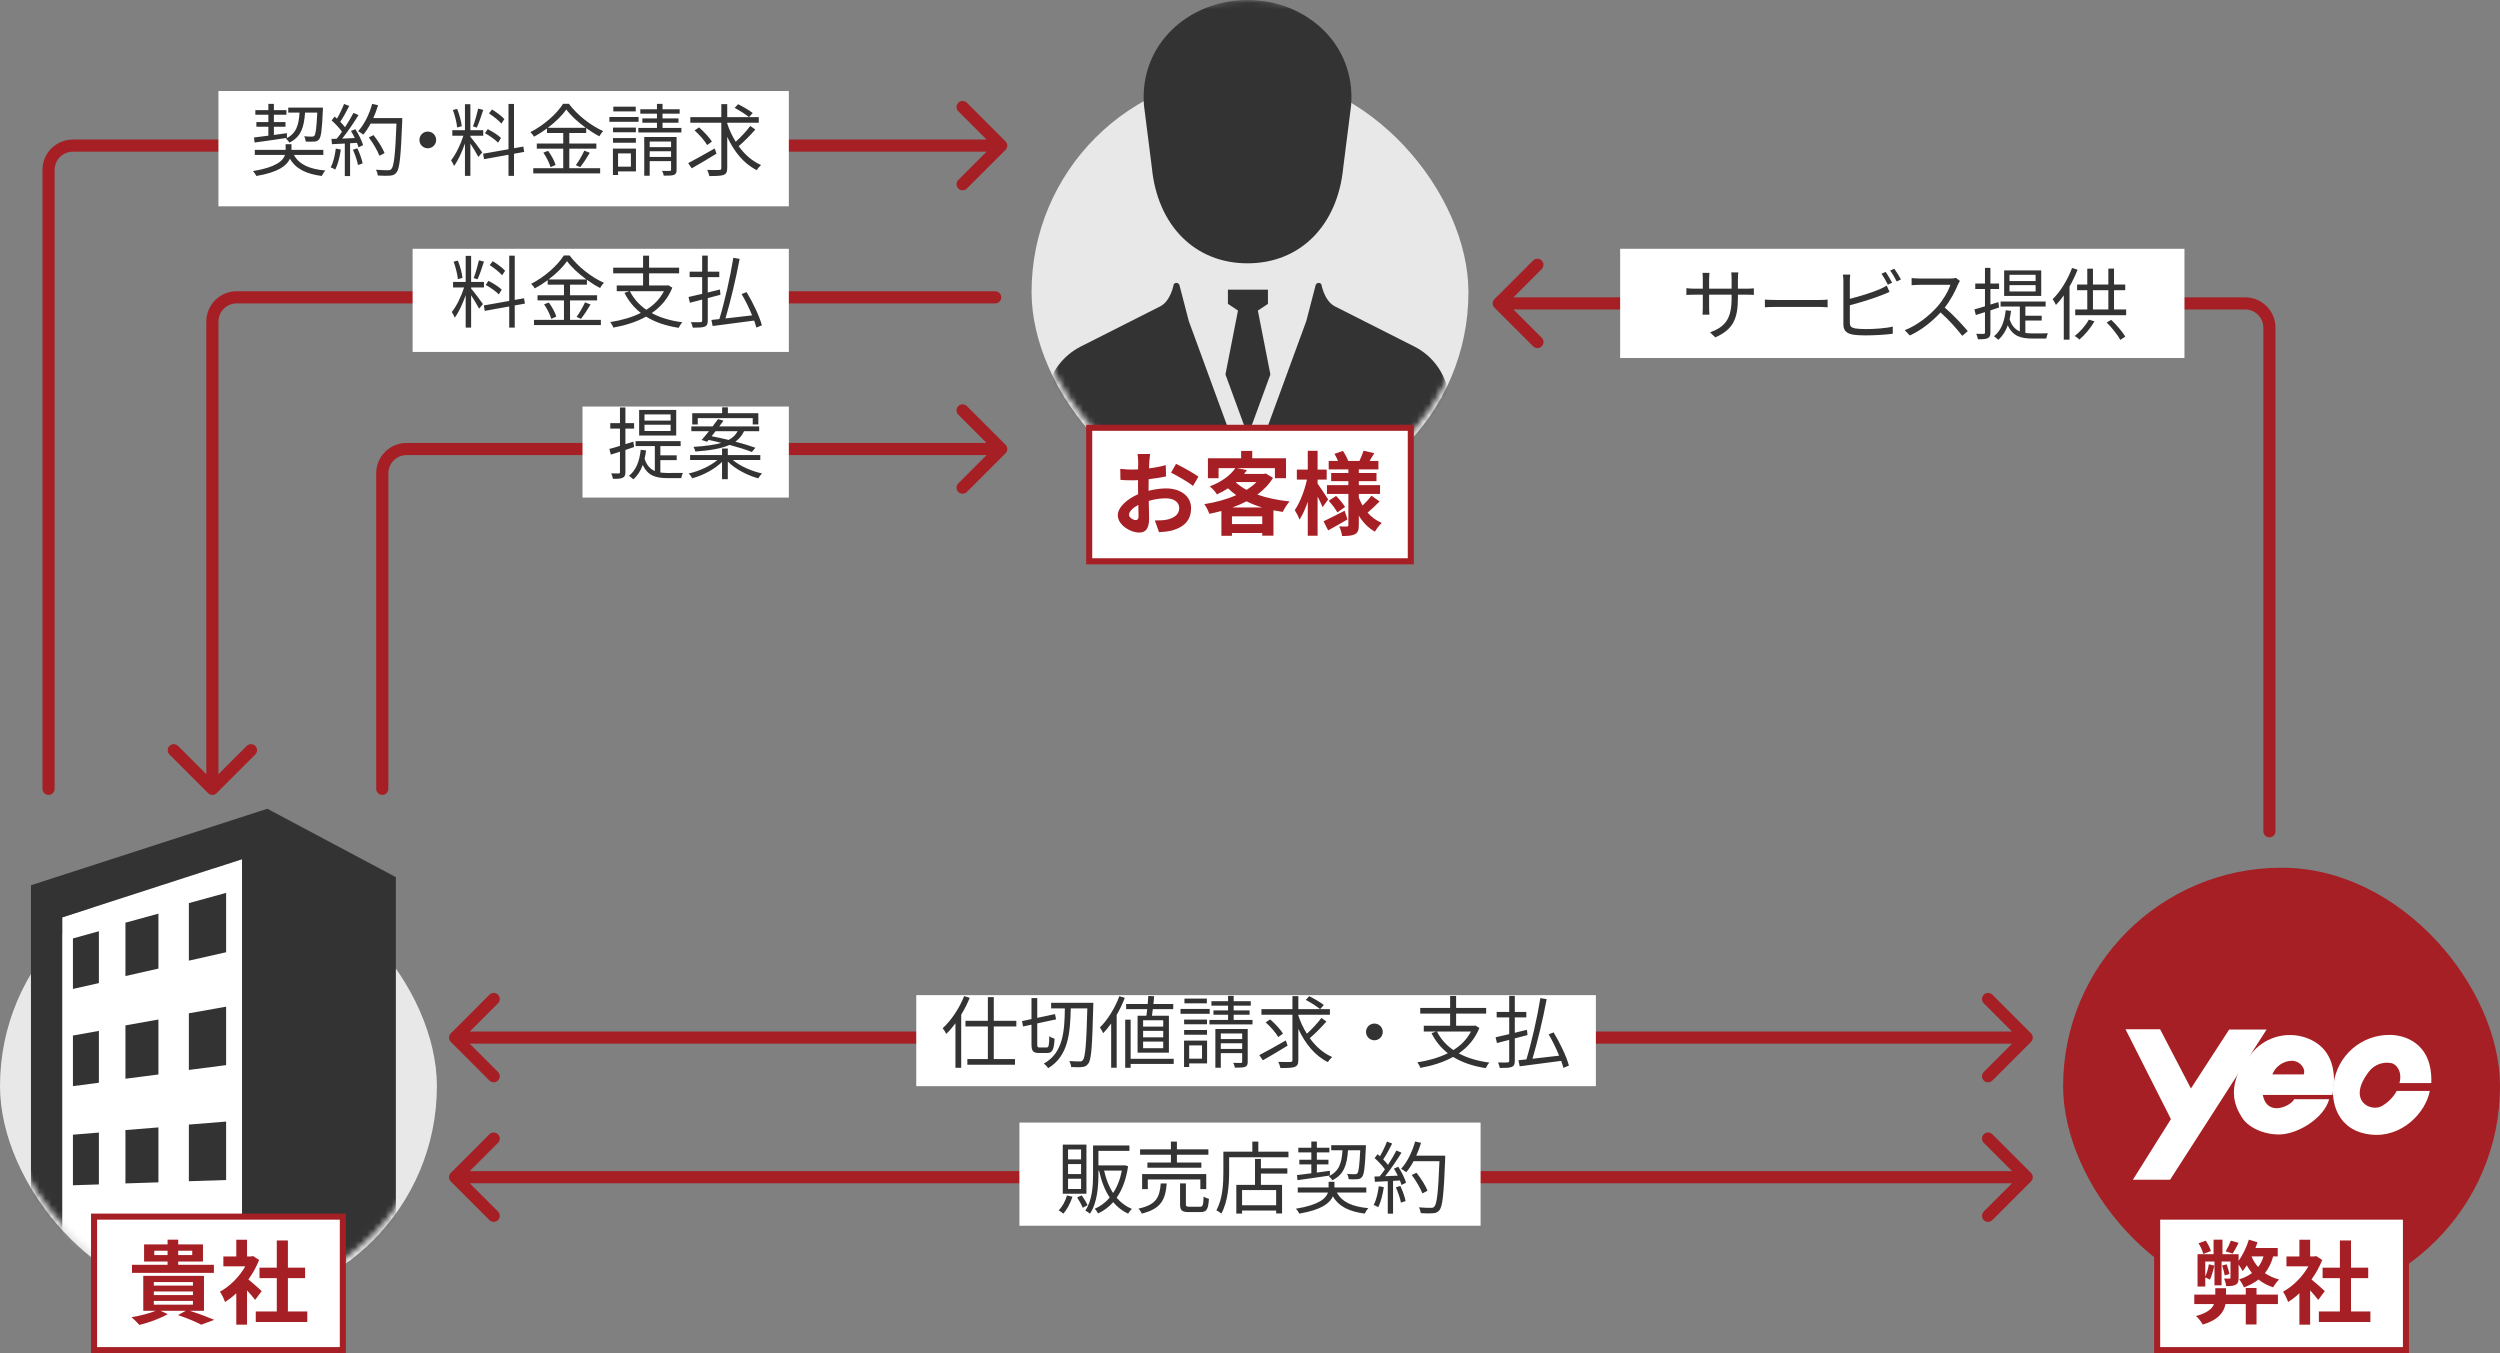 <svg width="412" height="223" viewBox="0 0 412 223" fill="none" xmlns="http://www.w3.org/2000/svg">
<rect x="0" y="0" width="412" height="223" fill="#808080" stroke="none"/>
<path d="M74.293 171.707C73.902 171.317 73.902 170.683 74.293 170.293L80.657 163.929C81.047 163.538 81.68 163.538 82.071 163.929C82.462 164.319 82.462 164.953 82.071 165.343L76.414 171L82.071 176.657C82.462 177.047 82.462 177.681 82.071 178.071C81.68 178.462 81.047 178.462 80.657 178.071L74.293 171.707ZM334.707 170.293C335.098 170.683 335.098 171.317 334.707 171.707L328.343 178.071C327.953 178.462 327.319 178.462 326.929 178.071C326.538 177.681 326.538 177.047 326.929 176.657L332.586 171L326.929 165.343C326.538 164.953 326.538 164.319 326.929 163.929C327.319 163.538 327.953 163.538 328.343 163.929L334.707 170.293ZM75 170L334 170L334 172L75 172L75 170Z" fill="#A51F24"/>
<path d="M74.293 194.707C73.902 194.317 73.902 193.683 74.293 193.293L80.657 186.929C81.047 186.538 81.68 186.538 82.071 186.929C82.462 187.319 82.462 187.953 82.071 188.343L76.414 194L82.071 199.657C82.462 200.047 82.462 200.681 82.071 201.071C81.68 201.462 81.047 201.462 80.657 201.071L74.293 194.707ZM334.707 193.293C335.098 193.683 335.098 194.317 334.707 194.707L328.343 201.071C327.953 201.462 327.319 201.462 326.929 201.071C326.538 200.681 326.538 200.047 326.929 199.657L332.586 194L326.929 188.343C326.538 187.953 326.538 187.319 326.929 186.929C327.319 186.538 327.953 186.538 328.343 186.929L334.707 193.293ZM75 193L334 193L334 195L75 195L75 193Z" fill="#A51F24"/>
<path d="M375 137C375 137.552 374.552 138 374 138C373.448 138 373 137.552 373 137H375ZM246.293 50.707C245.902 50.317 245.902 49.683 246.293 49.293L252.657 42.929C253.047 42.538 253.681 42.538 254.071 42.929C254.462 43.319 254.462 43.953 254.071 44.343L248.414 50L254.071 55.657C254.462 56.047 254.462 56.681 254.071 57.071C253.681 57.462 253.047 57.462 252.657 57.071L246.293 50.707ZM373 137V54H375V137H373ZM370 51H247V49H370V51ZM373 54C373 52.343 371.657 51 370 51V49C372.761 49 375 51.239 375 54H373Z" fill="#A51F24"/>
<rect x="151" y="164" width="112" height="15" fill="white"/>
<path d="M158.887 164.158C158.094 166.186 156.755 168.175 155.351 169.449C155.546 169.67 155.845 170.151 155.936 170.385C156.469 169.891 156.976 169.293 157.457 168.643V175.975H158.406V167.226C158.939 166.342 159.42 165.393 159.81 164.444L158.887 164.158ZM167.493 169.163V168.227H163.775V164.327H162.8V168.227H159.108V169.163H162.8V174.532H159.42V175.468H167.272V174.532H163.775V169.163H167.493ZM171.341 172.621C170.99 172.621 170.938 172.543 170.938 172.075V168.656L174.045 167.993L173.863 167.122L170.938 167.746V164.483H169.989V167.941L168.429 168.279L168.598 169.163L169.989 168.864V172.062C169.989 173.219 170.249 173.531 171.211 173.531H172.576C173.46 173.531 173.694 172.972 173.798 171.178C173.538 171.113 173.148 170.944 172.927 170.762C172.901 172.283 172.836 172.621 172.498 172.621H171.341ZM173.226 165.263V166.186H175.488C175.436 169.943 175.228 173.492 172.03 175.273C172.264 175.455 172.589 175.793 172.732 176.04C176.073 174.051 176.372 170.229 176.463 166.186H179.193C179.037 172.062 178.855 174.22 178.465 174.701C178.322 174.883 178.179 174.935 177.958 174.922C177.659 174.922 176.97 174.922 176.216 174.857C176.385 175.143 176.515 175.559 176.528 175.845C177.204 175.884 177.932 175.897 178.348 175.845C178.79 175.793 179.076 175.676 179.349 175.273C179.869 174.61 179.999 172.426 180.168 165.796C180.168 165.666 180.181 165.263 180.181 165.263H173.226ZM191.699 169.189H188.384V168.136H191.699V169.189ZM191.699 170.957H188.384V169.891H191.699V170.957ZM191.699 172.738H188.384V171.659H191.699V172.738ZM187.474 167.395V173.479H192.635V167.395H189.84C189.892 167.07 189.944 166.693 189.983 166.303H193.35V165.458H190.087C190.126 165.016 190.178 164.587 190.204 164.184L189.242 164.132C189.216 164.535 189.177 164.99 189.138 165.458H185.589V166.303H189.06C189.021 166.693 188.982 167.07 188.93 167.395H187.474ZM184.471 164.171C183.73 166.147 182.534 168.084 181.26 169.332C181.442 169.54 181.702 170.047 181.806 170.268C182.261 169.8 182.703 169.267 183.119 168.669V175.962H184.029V167.252C184.549 166.355 185.004 165.406 185.368 164.444L184.471 164.171ZM193.428 174.493H186.33V168.045H185.433V175.975H186.33V175.338H193.428V174.493ZM198.888 164.574H195.196V165.354H198.888V164.574ZM199.356 166.277H194.546V167.07H199.356V166.277ZM198.914 168.032H195.144V168.799H198.914V168.032ZM195.144 170.528H198.914V169.748H195.144V170.528ZM198.095 172.283V174.467H195.976V172.283H198.095ZM198.927 171.49H195.131V175.845H195.976V175.247H198.927V171.49ZM201.189 172.868V171.932H204.712V172.868H201.189ZM204.712 170.32V171.243H201.189V170.32H204.712ZM205.622 169.579H200.292V175.962H201.189V173.557H204.712V174.961C204.712 175.117 204.673 175.156 204.517 175.169C204.348 175.169 203.815 175.182 203.23 175.156C203.36 175.377 203.477 175.715 203.503 175.949C204.309 175.949 204.855 175.949 205.193 175.819C205.531 175.676 205.622 175.442 205.622 174.974V169.579ZM203.308 168.084V167.226H205.934V166.511H203.308V165.731H206.129V165.003H203.308V164.119H202.385V165.003H199.642V165.731H202.385V166.511H199.98V167.226H202.385V168.084H199.317V168.825H206.415V168.084H203.308ZM211.901 171.464C210.315 172.374 208.638 173.31 207.533 173.882L208.118 174.74C209.275 174.09 210.809 173.18 212.2 172.322L211.901 171.464ZM211.433 170.346C211.043 169.657 210.107 168.682 209.327 167.993L208.586 168.487C209.379 169.202 210.276 170.216 210.653 170.905L211.433 170.346ZM215.19 164.782C216.009 165.211 217.036 165.861 217.556 166.303L218.167 165.627C217.621 165.185 216.568 164.574 215.762 164.171L215.19 164.782ZM217.764 167.759C217.166 168.578 216.191 169.618 215.372 170.359C214.787 169.436 214.319 168.422 213.968 167.356V167.226H219.168V166.303H213.968V164.158H212.993V166.303H207.884V167.226H212.993V174.675C212.993 174.935 212.902 175 212.655 175.013C212.408 175.026 211.563 175.026 210.666 175C210.809 175.286 210.965 175.741 211.017 176.014C212.161 176.014 212.928 175.988 213.357 175.832C213.799 175.663 213.968 175.364 213.968 174.675V169.553C215.086 171.984 216.711 173.999 218.843 175.039C218.986 174.766 219.311 174.402 219.545 174.194C218.089 173.57 216.841 172.465 215.853 171.087C216.724 170.346 217.79 169.28 218.596 168.344L217.764 167.759ZM226.5 168.682C225.733 168.682 225.122 169.293 225.122 170.06C225.122 170.827 225.733 171.438 226.5 171.438C227.267 171.438 227.878 170.827 227.878 170.06C227.878 169.293 227.267 168.682 226.5 168.682ZM242.412 169.995C241.749 171.282 240.748 172.283 239.513 173.05C238.343 172.244 237.433 171.23 236.809 169.995H242.412ZM243.14 169.007L242.958 169.046H239.968V167.044H244.921V166.108H239.968V164.132H238.98V166.108H234.053V167.044H238.98V169.046H234.638V169.995H236.692L235.912 170.268C236.575 171.594 237.472 172.686 238.603 173.57C237.121 174.311 235.392 174.792 233.559 175.078C233.741 175.286 234.001 175.741 234.079 175.988C236.029 175.637 237.875 175.065 239.474 174.181C240.943 175.091 242.737 175.702 244.843 176.027C244.973 175.754 245.233 175.325 245.454 175.117C243.504 174.857 241.801 174.35 240.41 173.596C241.892 172.569 243.075 171.217 243.803 169.41L243.14 169.007ZM251.642 169.709L249.64 170.203V167.668H251.538V166.771H249.64V164.119H248.717V166.771H246.65V167.668H248.717V170.424C247.859 170.632 247.079 170.814 246.468 170.944L246.702 171.893C247.3 171.737 247.989 171.555 248.717 171.373V174.805C248.717 175.026 248.639 175.078 248.444 175.091C248.249 175.104 247.573 175.117 246.871 175.091C247.001 175.338 247.118 175.754 247.17 176.001C248.158 176.001 248.769 175.975 249.133 175.832C249.51 175.676 249.64 175.403 249.64 174.805V171.126C250.329 170.944 251.044 170.762 251.733 170.58L251.642 169.709ZM258.558 175.611C258.181 174.168 257.102 171.893 256.036 170.138L255.217 170.463C255.854 171.529 256.478 172.816 256.946 173.973C255.425 174.155 253.891 174.324 252.552 174.48C253.384 171.724 254.307 167.785 254.892 164.665L253.852 164.483C253.358 167.616 252.396 171.828 251.551 174.584C251.07 174.649 250.628 174.688 250.238 174.727L250.446 175.728C252.227 175.507 254.827 175.169 257.284 174.831C257.44 175.247 257.557 175.65 257.648 175.988L258.558 175.611Z" fill="#333333"/>
<rect x="168" y="185" width="76" height="17" fill="white"/>
<path d="M178.16 191.07H176.015V189.432H178.16V191.07ZM178.16 193.488H176.015V191.837H178.16V193.488ZM178.16 195.945H176.015V194.255H178.16V195.945ZM179.044 188.626H175.144V196.725H179.044V188.626ZM175.833 197.011C175.573 197.947 175.079 198.857 174.468 199.468C174.689 199.585 175.079 199.858 175.235 200.014C175.846 199.325 176.405 198.285 176.743 197.219L175.833 197.011ZM177.51 197.336C177.861 197.869 178.264 198.584 178.433 199.039L179.226 198.623C179.044 198.181 178.641 197.518 178.264 196.998L177.51 197.336ZM184.881 192.916C184.595 194.385 184.101 195.62 183.438 196.608C182.762 195.581 182.268 194.32 181.956 192.916H184.881ZM185.336 192.032L185.18 192.058H181.02V189.666H186.129V188.769H180.136V193.475C180.136 195.347 180.032 197.778 178.862 199.507C179.07 199.598 179.46 199.858 179.616 200.027C180.851 198.207 181.02 195.464 181.02 193.475V192.916H181.124C181.501 194.645 182.073 196.153 182.879 197.362C182.177 198.194 181.332 198.805 180.409 199.208C180.604 199.377 180.851 199.754 180.968 199.975C181.904 199.533 182.736 198.922 183.451 198.116C184.127 198.909 184.933 199.546 185.908 200.014C186.038 199.78 186.324 199.416 186.545 199.234C185.544 198.818 184.712 198.194 184.023 197.388C184.933 196.088 185.596 194.385 185.908 192.188L185.336 192.032ZM192.967 191.59H189.093V192.448H197.985V191.59H193.955V190.303H199.142V189.406H193.955V188.132H192.967V189.406H187.884V190.303H192.967V191.59ZM198.791 195.971V193.488H188.222V195.971H189.158V194.372H197.816V195.971H198.791ZM191.29 195.035C191.108 197.284 190.588 198.545 187.611 199.182C187.819 199.377 188.079 199.754 188.157 200.001C191.381 199.208 192.057 197.674 192.278 195.035H191.29ZM196.035 198.87C195.528 198.87 195.437 198.805 195.437 198.454V195.022H194.475V198.467C194.475 199.468 194.774 199.754 195.944 199.754H197.842C198.856 199.754 199.116 199.312 199.233 197.57C198.96 197.492 198.57 197.349 198.349 197.193C198.31 198.649 198.232 198.87 197.751 198.87H196.035ZM210.309 198.623H204.693V196.127H210.309V198.623ZM207.8 190.992H206.825V195.269H203.744V200.001H204.693V199.494H210.309V199.975H211.284V195.269H207.8V193.41H212.155V192.539H207.8V190.992ZM207.371 189.796V188.132H206.383V189.796H201.612V193.15C201.612 194.996 201.508 197.596 200.455 199.455C200.689 199.559 201.105 199.832 201.274 200.001C202.379 198.038 202.561 195.126 202.561 193.15V190.719H212.337V189.796H207.371ZM224.167 189.562C224.037 192.149 223.907 193.124 223.686 193.371C223.582 193.488 223.478 193.514 223.27 193.514C223.062 193.514 222.555 193.514 221.996 193.462C222.152 193.696 222.243 194.073 222.269 194.333C222.828 194.359 223.387 194.359 223.686 194.333C224.037 194.307 224.271 194.216 224.466 193.956C224.804 193.553 224.947 192.383 225.09 189.133C225.103 189.016 225.103 188.73 225.103 188.73H219.383V189.562H221.242C221.112 191.629 220.722 193.007 218.993 193.839C219.188 193.995 219.461 194.307 219.565 194.515C221.515 193.553 221.983 191.941 222.152 189.562H224.167ZM213.832 194.489C215.262 194.294 217.251 194.021 219.175 193.722L219.162 192.942C218.447 193.046 217.719 193.15 217.017 193.241V191.889H218.928V191.122H217.017V189.913H219.084V189.146H217.017V188.119H216.107V189.146H213.962V189.913H216.107V191.122H214.131V191.889H216.107V193.358C215.21 193.475 214.391 193.579 213.741 193.657L213.832 194.489ZM225.168 196.53V195.698H219.916V194.762H218.954V195.698H213.871V196.53H218.85C218.525 197.505 217.368 198.571 213.572 199.195C213.767 199.403 214.027 199.767 214.131 200.001C217.771 199.39 219.162 198.285 219.656 197.154C220.644 198.844 222.334 199.663 224.908 200.001C225.038 199.728 225.285 199.312 225.506 199.104C222.88 198.87 221.164 198.103 220.319 196.53H225.168ZM227.222 195.49C227.079 196.634 226.806 197.791 226.377 198.584C226.585 198.649 226.975 198.831 227.131 198.948C227.56 198.116 227.872 196.868 228.054 195.646L227.222 195.49ZM230.043 195.672C230.394 196.478 230.758 197.518 230.875 198.194L231.642 197.934C231.525 197.258 231.148 196.231 230.771 195.438L230.043 195.672ZM229.718 192.591C229.939 192.942 230.16 193.345 230.355 193.748C229.64 193.774 228.925 193.813 228.275 193.839C229.172 192.721 230.212 191.187 230.966 189.965L230.134 189.601C229.77 190.303 229.276 191.148 228.743 191.967C228.535 191.694 228.262 191.382 227.95 191.07C228.444 190.368 228.99 189.328 229.432 188.457L228.574 188.132C228.301 188.847 227.846 189.822 227.417 190.55C227.287 190.433 227.157 190.316 227.027 190.212L226.533 190.849C227.144 191.395 227.833 192.123 228.236 192.708C227.95 193.137 227.651 193.527 227.365 193.865C227.066 193.878 226.767 193.891 226.507 193.891L226.585 194.762L228.704 194.658V200.014H229.575V194.606L230.706 194.541C230.823 194.814 230.901 195.061 230.953 195.282L231.72 194.918C231.538 194.216 230.966 193.111 230.433 192.279L229.718 192.591ZM238.168 190.459H233.397C233.709 189.783 233.969 189.068 234.19 188.34L233.215 188.119C232.734 189.835 231.902 191.538 230.901 192.617C231.135 192.747 231.564 193.033 231.746 193.189C232.175 192.682 232.591 192.058 232.955 191.369H237.219C237.024 196.439 236.803 198.415 236.374 198.857C236.231 199.026 236.062 199.052 235.815 199.052C235.49 199.052 234.697 199.052 233.826 198.974C234.008 199.234 234.112 199.65 234.138 199.923C234.918 199.975 235.711 199.988 236.14 199.949C236.634 199.897 236.92 199.806 237.219 199.429C237.752 198.792 237.934 196.777 238.168 190.953V190.459ZM235.256 196.231C234.944 195.412 234.164 194.177 233.436 193.267L232.656 193.644C233.384 194.593 234.112 195.88 234.411 196.673L235.256 196.231Z" fill="#333333"/>
<rect x="170" y="12.137" width="72" height="72" rx="36" fill="#E8E8E8"/>
<mask id="mask0_598_1013" style="mask-type:alpha" maskUnits="userSpaceOnUse" x="170" y="0" width="72" height="83">
<rect x="170" width="72" height="83" rx="36" fill="#FFD6D6"/>
</mask>
<g mask="url(#mask0_598_1013)">
<path d="M189.827 27.627C190.744 37.123 196.886 43.395 205.596 43.395C214.305 43.395 220.446 37.123 221.364 27.627L222.664 17.367C223.471 7.287 215.245 0 205.596 0C195.946 0 187.72 7.287 188.527 17.367L189.827 27.627Z" fill="#333333"/>
<path d="M205.658 71.819L209.361 61.708L207.295 51.183L208.955 50.076V47.74H205.658H202.361V50.076L204.02 51.183L201.954 61.708L205.658 71.819Z" fill="#333333"/>
<path d="M239.325 68.786L238.703 64.822C238.182 61.499 236.093 58.63 233.091 57.113L219.992 50.489C218.232 49.6 217.765 46.868 217.765 46.868C217.655 46.69 217.45 46.594 217.242 46.626C217.035 46.657 216.867 46.807 216.813 47.01L215.278 52.911L205.596 79.348L195.913 52.911L194.378 47.01C194.324 46.807 194.156 46.656 193.948 46.626C193.741 46.594 193.535 46.69 193.425 46.868C193.425 46.868 192.959 49.6 191.199 50.489L178.1 57.113C175.098 58.63 173.009 61.499 172.488 64.822L171.865 68.786C171.643 70.201 171.936 72.277 173.204 73.315C174.898 74.701 181.158 83.344 205.596 83.344C230.033 83.344 236.292 74.701 237.987 73.315C239.255 72.277 239.547 70.201 239.325 68.786Z" fill="#333333"/>
</g>
<rect x="179.5" y="70.5" width="53" height="22" fill="white" stroke="#A51F24"/>
<path d="M189.54 74.82H187.47C187.515 75.09 187.575 75.825 187.575 76.14C187.575 76.395 187.575 76.83 187.56 77.355C187.26 77.37 186.96 77.385 186.69 77.385C186.15 77.385 185.505 77.37 184.62 77.265L184.65 79.08C185.16 79.14 185.745 79.155 186.75 79.155C186.99 79.155 187.26 79.14 187.545 79.125C187.545 79.545 187.545 79.965 187.545 80.385C187.545 80.73 187.545 81.09 187.56 81.45C185.715 82.245 184.215 83.61 184.215 84.915C184.215 86.505 186.27 87.765 187.725 87.765C188.715 87.765 189.375 87.27 189.375 85.41C189.375 84.9 189.345 83.73 189.315 82.545C190.23 82.275 191.205 82.125 192.135 82.125C193.44 82.125 194.34 82.725 194.34 83.745C194.34 84.84 193.38 85.44 192.165 85.665C191.64 85.755 190.995 85.77 190.32 85.77L191.01 87.705C191.625 87.66 192.285 87.615 192.975 87.465C195.36 86.865 196.29 85.53 196.29 83.76C196.29 81.69 194.475 80.49 192.165 80.49C191.34 80.49 190.305 80.625 189.285 80.88C189.285 80.685 189.285 80.505 189.285 80.325C189.285 79.89 189.285 79.425 189.3 78.975C190.275 78.855 191.31 78.705 192.165 78.51L192.12 76.65C191.34 76.875 190.35 77.07 189.36 77.19C189.375 76.815 189.39 76.455 189.405 76.125C189.435 75.735 189.495 75.09 189.54 74.82ZM193.815 76.44L192.99 77.895C193.92 78.345 195.885 79.47 196.605 80.085L197.505 78.555C196.71 77.985 194.97 76.995 193.815 76.44ZM186.06 84.84C186.06 84.315 186.675 83.7 187.59 83.205C187.62 84.015 187.635 84.705 187.635 85.08C187.635 85.59 187.425 85.71 187.155 85.71C186.765 85.71 186.06 85.305 186.06 84.84ZM203.115 83.625C203.925 83.34 204.705 82.995 205.425 82.62C206.22 83.01 207.075 83.355 207.99 83.625H203.115ZM203.025 86.37V85.095H208.02V86.37H203.025ZM203.745 79.44H207.075C206.625 79.905 206.055 80.34 205.425 80.73C204.75 80.37 204.165 79.95 203.67 79.5L203.745 79.44ZM208.59 78.03L208.29 78.105H205.02C205.185 77.895 205.35 77.685 205.5 77.475L203.835 77.145H210.105V78.81H211.935V75.525H206.37V74.31H204.54V75.525H199.065V78.81H200.82V77.145H203.58C202.83 78.255 201.45 79.365 199.365 80.16C199.755 80.43 200.31 81.06 200.55 81.48C201.225 81.165 201.825 80.835 202.38 80.475C202.8 80.88 203.25 81.255 203.73 81.6C202.14 82.305 200.295 82.8 198.465 83.085C198.765 83.46 199.14 84.195 199.29 84.675C199.965 84.54 200.625 84.39 201.285 84.21V88.305H203.025V87.84H208.02V88.275H209.865V84.105C210.36 84.195 210.87 84.285 211.395 84.36C211.635 83.85 212.145 83.055 212.52 82.635C210.585 82.44 208.77 82.065 207.21 81.51C208.26 80.73 209.145 79.83 209.79 78.75L208.59 78.03ZM218.88 82.305C218.625 81.9 217.545 80.25 217.14 79.695V79.035H218.64V77.385H217.14V74.295H215.52V77.385H213.72V79.035H215.385C215.01 80.805 214.215 82.89 213.375 84.06C213.63 84.465 213.99 85.14 214.155 85.635C214.665 84.885 215.13 83.835 215.52 82.68V88.29H217.14V81.825C217.47 82.47 217.785 83.145 217.965 83.58L218.88 82.305ZM221.595 84.165C220.32 84.825 219 85.5 218.115 85.905L218.88 87.405C219.84 86.88 221.01 86.22 222.06 85.605L221.595 84.165ZM218.97 82.53C219.51 83.115 220.125 83.925 220.395 84.45L221.67 83.55C221.37 83.04 220.74 82.275 220.185 81.735L218.97 82.53ZM226.005 81.69C225.66 82.185 225.075 82.815 224.55 83.31C224.31 82.89 224.1 82.455 223.935 81.99V81.405H227.43V79.95H223.935V79.29H226.845V77.955H223.935V77.355H227.16V75.96H225.705C225.945 75.585 226.215 75.135 226.485 74.685L224.715 74.28C224.565 74.76 224.265 75.45 224.04 75.96H222.18C222.03 75.51 221.67 74.835 221.325 74.31L219.915 74.79C220.125 75.15 220.35 75.57 220.5 75.96H218.97V77.355H222.21V77.955H219.375V79.29H222.21V79.95H218.685V81.405H222.21V86.52C222.21 86.7 222.15 86.775 221.97 86.775C221.79 86.775 221.205 86.775 220.695 86.745C220.92 87.18 221.115 87.87 221.175 88.335C222.105 88.335 222.81 88.29 223.305 88.035C223.785 87.765 223.935 87.345 223.935 86.535V84.975C224.61 86.1 225.495 87.015 226.59 87.615C226.845 87.165 227.34 86.505 227.715 86.175C226.8 85.8 226.02 85.215 225.375 84.48C225.96 84 226.725 83.295 227.355 82.635L226.005 81.69Z" fill="#A51F24"/>
<rect y="142.992" width="72" height="72" rx="36" fill="#E8E8E8"/>
<mask id="mask1_598_1013" style="mask-type:alpha" maskUnits="userSpaceOnUse" x="0" y="126" width="72" height="88">
<rect y="126" width="72" height="88" rx="36" fill="#FFD6D6"/>
</mask>
<g mask="url(#mask1_598_1013)">
<path d="M27.172 216.837L39.886 218.274V141.596L10.255 151.185V214.926L18 215.801L25.564 215.923L27.172 216.837Z" fill="white"/>
<path d="M44.055 133.282L5.101 145.889V221.13L44.02 225.527L65.238 220.796V144.555L44.055 133.282ZM39.886 218.274L27.172 216.837L19.608 215.983L10.255 214.926V151.185L39.886 141.596V218.274Z" fill="#333333"/>
<path d="M37.264 147.143L31.124 148.834V158.317L37.264 156.928V147.143Z" fill="#333333"/>
<path d="M16.298 153.467L12.019 154.654V162.977L16.298 162.013V153.467Z" fill="#333333"/>
<path d="M26.108 150.568L20.672 152.061V160.853L26.108 159.623V150.568Z" fill="#333333"/>
<path d="M16.298 169.889L12.019 170.657V178.994L16.298 178.436V169.889Z" fill="#333333"/>
<path d="M26.108 168.017L20.672 168.983V177.774L26.108 177.072V168.017Z" fill="#333333"/>
<path d="M37.264 165.899L31.124 166.991V176.326L37.264 175.532V165.899Z" fill="#333333"/>
<path d="M37.264 184.834L31.124 185.33V194.665L37.264 194.466V184.834Z" fill="#333333"/>
<path d="M26.108 185.796L20.672 186.235V195.027L26.108 194.851V185.796Z" fill="#333333"/>
<path d="M16.298 186.647L12.019 186.996V195.333L16.298 195.193V186.647Z" fill="#333333"/>
</g>
<rect x="15.5" y="200.5" width="41" height="22" fill="white" stroke="#A51F24"/>
<path d="M25.425 206.83V206.125H27.615V206.83H25.425ZM31.68 206.125V206.83H29.37V206.125H31.68ZM35.25 208.435H29.37V207.895H33.45V205.075H29.37V204.295H27.615V205.075H23.745V207.895H27.615V208.435H21.75V209.77H35.25V208.435ZM25.35 214.39H31.8V215.005H25.35V214.39ZM25.35 212.83H31.8V213.43H25.35V212.83ZM25.35 211.285H31.8V211.87H25.35V211.285ZM33.615 216.025V210.265H23.61V216.025H25.65C24.6 216.46 23.07 216.835 21.675 217.075C22.05 217.375 22.68 218.005 22.965 218.35C24.495 217.975 26.4 217.3 27.645 216.565L26.46 216.025H30.615L29.325 216.73C30.825 217.225 32.325 217.855 33.165 218.305L35.31 217.51C34.335 217.09 32.745 216.49 31.29 216.025H33.615ZM43.125 212.77C42.81 212.47 41.655 211.435 40.935 210.85C41.655 209.86 42.255 208.78 42.705 207.64L41.7 206.995L41.385 207.07H40.71V204.31H38.94V207.07H36.81V208.69H40.425C39.45 210.415 37.875 211.99 36.24 212.875C36.51 213.22 36.93 214.09 37.08 214.57C37.71 214.18 38.34 213.685 38.94 213.13V218.305H40.71V212.65C41.22 213.205 41.73 213.805 42.045 214.225L43.125 212.77ZM47.445 216.13V210.64H50.28V208.915H47.445V204.43H45.615V208.915H42.765V210.64H45.615V216.13H42.15V217.87H50.64V216.13H47.445Z" fill="#A51F24"/>
<rect x="267" y="41" width="93" height="18" fill="white"/>
<path d="M286.408 49.033V48.565H287.838C288.41 48.565 288.891 48.591 289.034 48.604V47.512C288.852 47.538 288.41 47.577 287.838 47.577H286.408V45.952C286.408 45.445 286.46 45.016 286.473 44.886H285.303C285.329 45.016 285.368 45.445 285.368 45.952V47.577H281.663V45.913C281.663 45.458 281.715 45.094 281.728 44.964H280.571C280.61 45.263 280.623 45.64 280.623 45.913V47.577H279.219C278.673 47.577 278.036 47.512 277.919 47.486V48.617C278.075 48.604 278.66 48.565 279.219 48.565H280.623V50.671C280.623 51.165 280.584 51.724 280.571 51.854H281.715C281.702 51.724 281.663 51.152 281.663 50.671V48.565H285.368V49.111C285.368 52.751 284.185 53.869 281.819 54.779L282.69 55.598C285.667 54.272 286.408 52.491 286.408 49.033ZM290.854 49.371V50.645C291.257 50.606 291.946 50.58 292.661 50.58H299.798C300.383 50.58 300.929 50.632 301.189 50.645V49.371C300.903 49.397 300.435 49.436 299.785 49.436H292.661C291.933 49.436 291.244 49.397 290.854 49.371ZM310.757 44.808L310.068 45.107C310.419 45.601 310.861 46.381 311.121 46.914L311.823 46.589C311.55 46.069 311.082 45.276 310.757 44.808ZM312.187 44.288L311.498 44.587C311.862 45.081 312.291 45.809 312.577 46.381L313.279 46.056C313.032 45.575 312.525 44.769 312.187 44.288ZM304.92 45.25H303.711C303.763 45.549 303.789 45.991 303.789 46.303V53.453C303.789 54.506 304.348 54.961 305.349 55.143C305.882 55.234 306.662 55.273 307.429 55.273C308.846 55.273 310.796 55.169 311.927 55V53.817C310.848 54.103 308.859 54.233 307.481 54.233C306.844 54.233 306.168 54.194 305.765 54.129C305.128 53.999 304.855 53.83 304.855 53.167V50.307C306.467 49.891 308.716 49.202 310.172 48.617C310.562 48.474 311.03 48.266 311.394 48.11L310.939 47.07C310.575 47.291 310.185 47.486 309.795 47.655C308.443 48.24 306.389 48.864 304.855 49.241V46.303C304.855 45.939 304.881 45.549 304.92 45.25ZM323.003 46.303L322.34 45.796C322.132 45.861 321.794 45.9 321.365 45.9H316.347C315.957 45.9 315.216 45.848 315.034 45.822V47.005C315.177 46.992 315.892 46.94 316.347 46.94H321.417C321.092 48.019 320.143 49.553 319.259 50.554C317.92 52.049 315.996 53.596 313.903 54.415L314.735 55.286C316.659 54.415 318.414 52.985 319.805 51.49C321.131 52.673 322.509 54.207 323.38 55.351L324.29 54.571C323.445 53.544 321.859 51.854 320.494 50.684C321.417 49.514 322.236 47.993 322.678 46.875C322.756 46.693 322.925 46.407 323.003 46.303ZM335.469 46.316H331.166V45.289H335.469V46.316ZM335.469 48.032H331.166V46.992H335.469V48.032ZM336.393 44.561H330.282V48.773H336.393V44.561ZM329.333 49.787L328.02 50.19V47.629H329.45V46.732H328.02V44.145H327.123V46.732H325.524V47.629H327.123V50.476C326.46 50.684 325.862 50.866 325.381 50.983L325.615 51.919C326.083 51.776 326.59 51.62 327.123 51.438V54.779C327.123 54.974 327.058 55.026 326.902 55.026C326.759 55.026 326.239 55.026 325.68 55.013C325.81 55.286 325.927 55.676 325.966 55.91C326.785 55.923 327.279 55.884 327.578 55.728C327.903 55.572 328.02 55.325 328.02 54.792V51.152C328.501 50.983 328.982 50.84 329.45 50.671L329.333 49.787ZM333.779 52.829H336.47V52.036H333.779V50.515H337.121V49.696H329.697V50.515H332.869V54.623C332.128 54.311 331.543 53.713 331.179 52.608C331.283 52.179 331.361 51.711 331.426 51.23L330.542 51.126C330.334 53.05 329.762 54.506 328.605 55.416C328.813 55.546 329.177 55.845 329.333 56.001C330.009 55.39 330.529 54.597 330.88 53.622C331.725 55.442 333.09 55.793 334.962 55.793H337.225C337.263 55.546 337.38 55.143 337.51 54.935C337.068 54.948 335.314 54.948 335.002 54.948C334.572 54.948 334.156 54.922 333.779 54.87V52.829ZM341.475 44.158C340.747 46.121 339.551 48.071 338.277 49.306C338.446 49.54 338.719 50.034 338.823 50.255C339.265 49.8 339.707 49.267 340.11 48.682V55.975H341.059V47.226C341.566 46.329 342.021 45.38 342.385 44.444L341.475 44.158ZM344.244 52.673C343.698 53.674 342.801 54.688 341.917 55.364C342.138 55.481 342.515 55.793 342.684 55.962C343.555 55.221 344.517 54.09 345.167 52.959L344.244 52.673ZM347.182 53.141C348.04 53.999 349.002 55.208 349.431 56.014L350.25 55.468C349.796 54.714 348.833 53.557 347.936 52.712L347.182 53.141ZM344.92 47.824H347.455V50.996H344.92V47.824ZM348.391 50.996V47.824H350.238V46.888H348.391V44.262H347.455V46.888H344.92V44.275H343.984V46.888H342.307V47.824H343.984V50.996H341.995V51.945H350.393V50.996H348.391Z" fill="#333333"/>
<path d="M34.293 130.707C34.683 131.098 35.317 131.098 35.707 130.707L42.071 124.343C42.462 123.953 42.462 123.319 42.071 122.929C41.681 122.538 41.047 122.538 40.657 122.929L35 128.586L29.343 122.929C28.953 122.538 28.32 122.538 27.929 122.929C27.538 123.319 27.538 123.953 27.929 124.343L34.293 130.707ZM164 50C164.552 50 165 49.552 165 49C165 48.448 164.552 48 164 48V50ZM36 130V53H34V130H36ZM39 50H164V48H39V50ZM36 53C36 51.343 37.343 50 39 50V48C36.239 48 34 50.239 34 53H36Z" fill="#A51F24"/>
<path d="M7 130C7 130.552 7.448 131 8 131C8.552 131 9 130.552 9 130H7ZM165.707 24.707C166.098 24.317 166.098 23.683 165.707 23.293L159.343 16.929C158.953 16.538 158.319 16.538 157.929 16.929C157.538 17.32 157.538 17.953 157.929 18.343L163.586 24L157.929 29.657C157.538 30.047 157.538 30.68 157.929 31.071C158.319 31.462 158.953 31.462 159.343 31.071L165.707 24.707ZM9 130V28H7V130H9ZM12 25H165V23H12V25ZM9 28C9 26.343 10.343 25 12 25V23C9.239 23 7 25.239 7 28H9Z" fill="#A51F24"/>
<path d="M62 130C62 130.552 62.448 131 63 131C63.552 131 64 130.552 64 130H62ZM165.707 74.707C166.098 74.317 166.098 73.683 165.707 73.293L159.343 66.929C158.953 66.538 158.319 66.538 157.929 66.929C157.538 67.32 157.538 67.953 157.929 68.343L163.586 74L157.929 79.657C157.538 80.047 157.538 80.68 157.929 81.071C158.319 81.462 158.953 81.462 159.343 81.071L165.707 74.707ZM64 130V78H62V130H64ZM67 75H165V73H67V75ZM64 78C64 76.343 65.343 75 67 75V73C64.239 73 62 75.239 62 78H64Z" fill="#A51F24"/>
<rect x="68" y="41" width="62" height="17" fill="white"/>
<path d="M83.243 44.628C82.827 44.147 81.93 43.484 81.202 43.042L80.708 43.692C81.449 44.173 82.333 44.875 82.749 45.369L83.243 44.628ZM82.684 47.735C82.229 47.267 81.267 46.682 80.5 46.279L80.045 46.955C80.825 47.371 81.748 48.034 82.203 48.515L82.684 47.735ZM78.927 42.899C78.732 43.77 78.368 45.057 78.069 45.824L78.693 46.032C79.044 45.304 79.447 44.082 79.759 43.107L78.927 42.899ZM76.223 45.798C76.132 45.018 75.833 43.848 75.456 42.951L74.754 43.12C75.092 44.03 75.391 45.226 75.456 46.006L76.223 45.798ZM77.64 47.371H79.759V46.461H77.64V42.171H76.743V46.461H74.663V47.371H76.483C76.028 48.827 75.209 50.504 74.455 51.414C74.611 51.648 74.845 52.077 74.949 52.35C75.599 51.479 76.262 50.036 76.743 48.645V53.988H77.64V48.658C78.108 49.386 78.719 50.387 78.953 50.868L79.59 50.114C79.304 49.672 78.004 47.956 77.64 47.553V47.371ZM86.506 50.036L86.363 49.152L84.829 49.425V42.132H83.919V49.594L79.733 50.335L79.889 51.232L83.919 50.504V53.988H84.829V50.335L86.506 50.036ZM90.406 46.058C91.68 45.096 92.772 44.017 93.448 43.042C94.202 44.056 95.372 45.135 96.646 46.058H90.406ZM93.942 49.503H98.401V48.658H93.942V46.916H96.724V46.11C97.439 46.63 98.18 47.098 98.895 47.462C99.051 47.176 99.285 46.851 99.519 46.604C97.504 45.707 95.255 43.965 93.877 42.106H92.915C91.901 43.731 89.769 45.642 87.533 46.773C87.741 46.968 88.014 47.306 88.118 47.527C88.859 47.137 89.587 46.669 90.263 46.175V46.916H92.941V48.658H88.586V49.503H92.941V52.714H88.001V53.572H99.025V52.714H93.942V49.503ZM89.665 50.153C90.172 50.894 90.679 51.895 90.848 52.545L91.68 52.181C91.498 51.531 90.978 50.569 90.445 49.854L89.665 50.153ZM95.736 52.545C96.23 51.934 96.841 50.998 97.322 50.179L96.412 49.828C96.087 50.556 95.489 51.583 95.021 52.22L95.736 52.545ZM109.412 47.995C108.749 49.282 107.748 50.283 106.513 51.05C105.343 50.244 104.433 49.23 103.809 47.995H109.412ZM110.14 47.007L109.958 47.046H106.968V45.044H111.921V44.108H106.968V42.132H105.98V44.108H101.053V45.044H105.98V47.046H101.638V47.995H103.692L102.912 48.268C103.575 49.594 104.472 50.686 105.603 51.57C104.121 52.311 102.392 52.792 100.559 53.078C100.741 53.286 101.001 53.741 101.079 53.988C103.029 53.637 104.875 53.065 106.474 52.181C107.943 53.091 109.737 53.702 111.843 54.027C111.973 53.754 112.233 53.325 112.454 53.117C110.504 52.857 108.801 52.35 107.41 51.596C108.892 50.569 110.075 49.217 110.803 47.41L110.14 47.007ZM118.642 47.709L116.64 48.203V45.668H118.538V44.771H116.64V42.119H115.717V44.771H113.65V45.668H115.717V48.424C114.859 48.632 114.079 48.814 113.468 48.944L113.702 49.893C114.3 49.737 114.989 49.555 115.717 49.373V52.805C115.717 53.026 115.639 53.078 115.444 53.091C115.249 53.104 114.573 53.117 113.871 53.091C114.001 53.338 114.118 53.754 114.17 54.001C115.158 54.001 115.769 53.975 116.133 53.832C116.51 53.676 116.64 53.403 116.64 52.805V49.126C117.329 48.944 118.044 48.762 118.733 48.58L118.642 47.709ZM125.558 53.611C125.181 52.168 124.102 49.893 123.036 48.138L122.217 48.463C122.854 49.529 123.478 50.816 123.946 51.973C122.425 52.155 120.891 52.324 119.552 52.48C120.384 49.724 121.307 45.785 121.892 42.665L120.852 42.483C120.358 45.616 119.396 49.828 118.551 52.584C118.07 52.649 117.628 52.688 117.238 52.727L117.446 53.728C119.227 53.507 121.827 53.169 124.284 52.831C124.44 53.247 124.557 53.65 124.648 53.988L125.558 53.611Z" fill="#333333"/>
<rect x="96" y="67" width="34" height="15" fill="white"/>
<path d="M110.517 69.316H106.214V68.289H110.517V69.316ZM110.517 71.032H106.214V69.992H110.517V71.032ZM111.44 67.561H105.33V71.773H111.44V67.561ZM104.381 72.787L103.068 73.19V70.629H104.498V69.732H103.068V67.145H102.171V69.732H100.572V70.629H102.171V73.476C101.508 73.684 100.91 73.866 100.429 73.983L100.663 74.919C101.131 74.776 101.638 74.62 102.171 74.438V77.779C102.171 77.974 102.106 78.026 101.95 78.026C101.807 78.026 101.287 78.026 100.728 78.013C100.858 78.286 100.975 78.676 101.014 78.91C101.833 78.923 102.327 78.884 102.626 78.728C102.951 78.572 103.068 78.325 103.068 77.792V74.152C103.549 73.983 104.03 73.84 104.498 73.671L104.381 72.787ZM108.827 75.829H111.518V75.036H108.827V73.515H112.168V72.696H104.745V73.515H107.917V77.623C107.176 77.311 106.591 76.713 106.227 75.608C106.331 75.179 106.409 74.711 106.474 74.23L105.59 74.126C105.382 76.05 104.81 77.506 103.653 78.416C103.861 78.546 104.225 78.845 104.381 79.001C105.057 78.39 105.577 77.597 105.928 76.622C106.773 78.442 108.138 78.793 110.01 78.793H112.272C112.311 78.546 112.428 78.143 112.558 77.935C112.116 77.948 110.361 77.948 110.049 77.948C109.62 77.948 109.204 77.922 108.827 77.87V75.829ZM114.989 68.913H124.05V69.953H124.973V68.094H119.955V67.132H119.006V68.094H114.079V69.953H114.989V68.913ZM121.567 71.058C121.255 71.643 120.8 72.124 120.085 72.501C119.123 72.267 118.148 72.059 117.277 71.89C117.485 71.63 117.706 71.344 117.927 71.058H121.567ZM116.523 72.8L116.77 72.501C117.446 72.644 118.161 72.8 118.876 72.982C117.784 73.307 116.302 73.515 114.287 73.645C114.404 73.84 114.56 74.204 114.599 74.412C117.16 74.23 118.954 73.892 120.228 73.32C121.671 73.71 123.023 74.126 123.907 74.49L124.492 73.788C123.634 73.476 122.451 73.112 121.19 72.787C121.84 72.319 122.295 71.747 122.62 71.058H125.116V70.265H118.538C118.785 69.94 119.019 69.628 119.227 69.329L118.33 69.069C118.07 69.433 117.771 69.849 117.446 70.265H113.936V71.058H116.835C116.406 71.591 115.99 72.111 115.626 72.514L116.523 72.8ZM125.298 75.803V74.997H119.942V73.918H118.993V74.997H113.728V75.803H118.239C117.095 76.791 115.21 77.649 113.481 78.039C113.689 78.208 113.962 78.585 114.092 78.819C115.873 78.338 117.784 77.324 118.993 76.115V78.975H119.942V76.063C121.177 77.311 123.153 78.338 124.96 78.832C125.103 78.585 125.376 78.221 125.584 78.026C123.842 77.649 121.944 76.804 120.761 75.803H125.298Z" fill="#333333"/>
<rect x="36" y="15" width="94" height="19" fill="white"/>
<path d="M52.287 18.562C52.157 21.149 52.027 22.124 51.806 22.371C51.702 22.488 51.598 22.514 51.39 22.514C51.182 22.514 50.675 22.514 50.116 22.462C50.272 22.696 50.363 23.073 50.389 23.333C50.948 23.359 51.507 23.359 51.806 23.333C52.157 23.307 52.391 23.216 52.586 22.956C52.924 22.553 53.067 21.383 53.21 18.133C53.223 18.016 53.223 17.73 53.223 17.73H47.503V18.562H49.362C49.232 20.629 48.842 22.007 47.113 22.839C47.308 22.995 47.581 23.307 47.685 23.515C49.635 22.553 50.103 20.941 50.272 18.562H52.287ZM41.952 23.489C43.382 23.294 45.371 23.021 47.295 22.722L47.282 21.942C46.567 22.046 45.839 22.15 45.137 22.241V20.889H47.048V20.122H45.137V18.913H47.204V18.146H45.137V17.119H44.227V18.146H42.082V18.913H44.227V20.122H42.251V20.889H44.227V22.358C43.33 22.475 42.511 22.579 41.861 22.657L41.952 23.489ZM53.288 25.53V24.698H48.036V23.762H47.074V24.698H41.991V25.53H46.97C46.645 26.505 45.488 27.571 41.692 28.195C41.887 28.403 42.147 28.767 42.251 29.001C45.891 28.39 47.282 27.285 47.776 26.154C48.764 27.844 50.454 28.663 53.028 29.001C53.158 28.728 53.405 28.312 53.626 28.104C51 27.87 49.284 27.103 48.439 25.53H53.288ZM55.342 24.49C55.199 25.634 54.926 26.791 54.497 27.584C54.705 27.649 55.095 27.831 55.251 27.948C55.68 27.116 55.992 25.868 56.174 24.646L55.342 24.49ZM58.163 24.672C58.514 25.478 58.878 26.518 58.995 27.194L59.762 26.934C59.645 26.258 59.268 25.231 58.891 24.438L58.163 24.672ZM57.838 21.591C58.059 21.942 58.28 22.345 58.475 22.748C57.76 22.774 57.045 22.813 56.395 22.839C57.292 21.721 58.332 20.187 59.086 18.965L58.254 18.601C57.89 19.303 57.396 20.148 56.863 20.967C56.655 20.694 56.382 20.382 56.07 20.07C56.564 19.368 57.11 18.328 57.552 17.457L56.694 17.132C56.421 17.847 55.966 18.822 55.537 19.55C55.407 19.433 55.277 19.316 55.147 19.212L54.653 19.849C55.264 20.395 55.953 21.123 56.356 21.708C56.07 22.137 55.771 22.527 55.485 22.865C55.186 22.878 54.887 22.891 54.627 22.891L54.705 23.762L56.824 23.658V29.014H57.695V23.606L58.826 23.541C58.943 23.814 59.021 24.061 59.073 24.282L59.84 23.918C59.658 23.216 59.086 22.111 58.553 21.279L57.838 21.591ZM66.288 19.459H61.517C61.829 18.783 62.089 18.068 62.31 17.34L61.335 17.119C60.854 18.835 60.022 20.538 59.021 21.617C59.255 21.747 59.684 22.033 59.866 22.189C60.295 21.682 60.711 21.058 61.075 20.369H65.339C65.144 25.439 64.923 27.415 64.494 27.857C64.351 28.026 64.182 28.052 63.935 28.052C63.61 28.052 62.817 28.052 61.946 27.974C62.128 28.234 62.232 28.65 62.258 28.923C63.038 28.975 63.831 28.988 64.26 28.949C64.754 28.897 65.04 28.806 65.339 28.429C65.872 27.792 66.054 25.777 66.288 19.953V19.459ZM63.376 25.231C63.064 24.412 62.284 23.177 61.556 22.267L60.776 22.644C61.504 23.593 62.232 24.88 62.531 25.673L63.376 25.231ZM70.5 21.682C69.733 21.682 69.122 22.293 69.122 23.06C69.122 23.827 69.733 24.438 70.5 24.438C71.267 24.438 71.878 23.827 71.878 23.06C71.878 22.293 71.267 21.682 70.5 21.682ZM83.123 19.628C82.707 19.147 81.81 18.484 81.082 18.042L80.588 18.692C81.329 19.173 82.213 19.875 82.629 20.369L83.123 19.628ZM82.564 22.735C82.109 22.267 81.147 21.682 80.38 21.279L79.925 21.955C80.705 22.371 81.628 23.034 82.083 23.515L82.564 22.735ZM78.807 17.899C78.612 18.77 78.248 20.057 77.949 20.824L78.573 21.032C78.924 20.304 79.327 19.082 79.639 18.107L78.807 17.899ZM76.103 20.798C76.012 20.018 75.713 18.848 75.336 17.951L74.634 18.12C74.972 19.03 75.271 20.226 75.336 21.006L76.103 20.798ZM77.52 22.371H79.639V21.461H77.52V17.171H76.623V21.461H74.543V22.371H76.363C75.908 23.827 75.089 25.504 74.335 26.414C74.491 26.648 74.725 27.077 74.829 27.35C75.479 26.479 76.142 25.036 76.623 23.645V28.988H77.52V23.658C77.988 24.386 78.599 25.387 78.833 25.868L79.47 25.114C79.184 24.672 77.884 22.956 77.52 22.553V22.371ZM86.386 25.036L86.243 24.152L84.709 24.425V17.132H83.799V24.594L79.613 25.335L79.769 26.232L83.799 25.504V28.988H84.709V25.335L86.386 25.036ZM90.286 21.058C91.56 20.096 92.652 19.017 93.328 18.042C94.082 19.056 95.252 20.135 96.526 21.058H90.286ZM93.822 24.503H98.281V23.658H93.822V21.916H96.604V21.11C97.319 21.63 98.06 22.098 98.775 22.462C98.931 22.176 99.165 21.851 99.399 21.604C97.384 20.707 95.135 18.965 93.757 17.106H92.795C91.781 18.731 89.649 20.642 87.413 21.773C87.621 21.968 87.894 22.306 87.998 22.527C88.739 22.137 89.467 21.669 90.143 21.175V21.916H92.821V23.658H88.466V24.503H92.821V27.714H87.881V28.572H98.905V27.714H93.822V24.503ZM89.545 25.153C90.052 25.894 90.559 26.895 90.728 27.545L91.56 27.181C91.378 26.531 90.858 25.569 90.325 24.854L89.545 25.153ZM95.616 27.545C96.11 26.934 96.721 25.998 97.202 25.179L96.292 24.828C95.967 25.556 95.369 26.583 94.901 27.22L95.616 27.545ZM104.768 17.574H101.076V18.354H104.768V17.574ZM105.236 19.277H100.426V20.07H105.236V19.277ZM104.794 21.032H101.024V21.799H104.794V21.032ZM101.024 23.528H104.794V22.748H101.024V23.528ZM103.975 25.283V27.467H101.856V25.283H103.975ZM104.807 24.49H101.011V28.845H101.856V28.247H104.807V24.49ZM107.069 25.868V24.932H110.592V25.868H107.069ZM110.592 23.32V24.243H107.069V23.32H110.592ZM111.502 22.579H106.172V28.962H107.069V26.557H110.592V27.961C110.592 28.117 110.553 28.156 110.397 28.169C110.228 28.169 109.695 28.182 109.11 28.156C109.24 28.377 109.357 28.715 109.383 28.949C110.189 28.949 110.735 28.949 111.073 28.819C111.411 28.676 111.502 28.442 111.502 27.974V22.579ZM109.188 21.084V20.226H111.814V19.511H109.188V18.731H112.009V18.003H109.188V17.119H108.265V18.003H105.522V18.731H108.265V19.511H105.86V20.226H108.265V21.084H105.197V21.825H112.295V21.084H109.188ZM117.781 24.464C116.195 25.374 114.518 26.31 113.413 26.882L113.998 27.74C115.155 27.09 116.689 26.18 118.08 25.322L117.781 24.464ZM117.313 23.346C116.923 22.657 115.987 21.682 115.207 20.993L114.466 21.487C115.259 22.202 116.156 23.216 116.533 23.905L117.313 23.346ZM121.07 17.782C121.889 18.211 122.916 18.861 123.436 19.303L124.047 18.627C123.501 18.185 122.448 17.574 121.642 17.171L121.07 17.782ZM123.644 20.759C123.046 21.578 122.071 22.618 121.252 23.359C120.667 22.436 120.199 21.422 119.848 20.356V20.226H125.048V19.303H119.848V17.158H118.873V19.303H113.764V20.226H118.873V27.675C118.873 27.935 118.782 28 118.535 28.013C118.288 28.026 117.443 28.026 116.546 28C116.689 28.286 116.845 28.741 116.897 29.014C118.041 29.014 118.808 28.988 119.237 28.832C119.679 28.663 119.848 28.364 119.848 27.675V22.553C120.966 24.984 122.591 26.999 124.723 28.039C124.866 27.766 125.191 27.402 125.425 27.194C123.969 26.57 122.721 25.465 121.733 24.087C122.604 23.346 123.67 22.28 124.476 21.344L123.644 20.759Z" fill="#333333"/>
<rect x="340" y="143" width="72" height="72" rx="36" fill="#A51F24"/>
<path d="M357.768 184.43L350.283 169.625H355.983L361.063 179.38L367.366 169.664H373.536L357.632 194.421H351.5L357.768 184.43Z" fill="white"/>
<path fill-rule="evenodd" clip-rule="evenodd" d="M372.911 180.448H384.368C384.368 180.448 386.175 173.611 380.528 171.213C379.075 170.596 377.474 170.418 375.921 170.7C374.368 170.982 372.931 171.712 371.788 172.8C366.184 178.472 368.449 182.534 369.463 184.144C370.723 186.156 373.823 187.144 376.133 186.931C379.042 186.66 383.017 184.183 383.85 181.143H378.082C377.64 182.207 373.65 184.201 372.911 180.448ZM378.862 175.177C378.502 174.936 378.077 174.809 377.644 174.813C376.956 174.842 376.292 175.069 375.731 175.468C375.17 175.866 374.737 176.418 374.483 177.058H379.66C379.754 176.769 379.754 176.457 379.66 176.168C379.5 175.765 379.222 175.419 378.862 175.177Z" fill="white"/>
<path d="M394.977 179.788H400.427C399.787 183.292 395.909 187.495 390.809 186.988C385.128 186.427 384.1 181.51 384.568 178.646C384.852 176.389 385.959 174.316 387.675 172.823C389.392 171.33 391.599 170.522 393.873 170.554C395.948 170.554 400.912 171.638 400.679 178.491H395.424C395.931 176.729 395.035 175.336 393.97 175.18C393.323 175.076 392.661 175.143 392.049 175.374C391.437 175.606 390.896 175.993 390.479 176.498C386.543 181.511 390.905 183.428 392.671 182.189C393.64 181.609 394.437 180.781 394.977 179.79V179.788Z" fill="white"/>
<rect x="355.5" y="200.5" width="41" height="22" fill="white" stroke="#A51F24"/>
<path d="M367.645 204.46C367.45 204.985 367.075 205.75 366.79 206.23L367.945 206.59C368.245 206.125 368.59 205.495 368.92 204.82L367.645 204.46ZM364.36 206.17C364.24 205.705 363.865 204.985 363.505 204.46L362.32 204.895C362.665 205.45 362.995 206.17 363.1 206.65L364.36 206.17ZM371.875 212.26H370.105V213.355H366.85V212.29H365.08V213.355H361.615V214.915H364.87C364.555 215.665 363.775 216.385 361.9 216.88C362.275 217.195 362.8 217.885 363.01 218.29C365.635 217.51 366.505 216.22 366.76 214.915H370.105V218.275H371.875V214.915H375.4V213.355H371.875V212.26ZM371.08 207.055H373.03C372.82 207.73 372.535 208.315 372.145 208.81C371.695 208.3 371.335 207.73 371.065 207.085L371.08 207.055ZM375.37 207.055V205.675H371.695C371.815 205.36 371.935 205.03 372.04 204.73L370.615 204.295C370.225 205.57 369.595 206.845 368.92 207.79V206.695H366.265V204.295H364.795V206.695H362.155V212.02H363.43V210.52C363.67 210.61 364.03 210.805 364.195 210.895C364.48 210.31 364.75 209.38 364.915 208.57L364.015 208.36C363.91 209.05 363.7 209.785 363.43 210.355V207.895H364.945V211.825H366.115V207.895H367.585V210.55C367.585 210.685 367.54 210.715 367.42 210.715C367.285 210.73 366.91 210.715 366.535 210.715C366.685 211.06 366.835 211.585 366.865 211.945C367.555 211.945 368.065 211.945 368.44 211.72C368.83 211.525 368.92 211.18 368.92 210.565V208.39C369.175 208.765 369.475 209.245 369.595 209.485C369.805 209.2 370.045 208.885 370.27 208.525C370.525 208.975 370.81 209.41 371.125 209.8C370.54 210.235 369.835 210.58 369.025 210.835C369.28 211.15 369.67 211.81 369.805 212.17C370.735 211.825 371.53 211.39 372.205 210.865C372.88 211.42 373.69 211.855 374.62 212.155C374.83 211.75 375.265 211.165 375.595 210.865C374.71 210.625 373.93 210.265 373.255 209.815C373.87 209.05 374.305 208.15 374.62 207.055H375.37ZM367.42 209.95C367.345 209.545 367.135 208.885 366.955 208.36L366.205 208.555C366.385 209.065 366.565 209.77 366.64 210.19L367.42 209.95ZM383.125 212.77C382.81 212.47 381.655 211.435 380.935 210.85C381.655 209.86 382.255 208.78 382.705 207.64L381.7 206.995L381.385 207.07H380.71V204.31H378.94V207.07H376.81V208.69H380.425C379.45 210.415 377.875 211.99 376.24 212.875C376.51 213.22 376.93 214.09 377.08 214.57C377.71 214.18 378.34 213.685 378.94 213.13V218.305H380.71V212.65C381.22 213.205 381.73 213.805 382.045 214.225L383.125 212.77ZM387.445 216.13V210.64H390.28V208.915H387.445V204.43H385.615V208.915H382.765V210.64H385.615V216.13H382.15V217.87H390.64V216.13H387.445Z" fill="#A51F24"/>
</svg>
